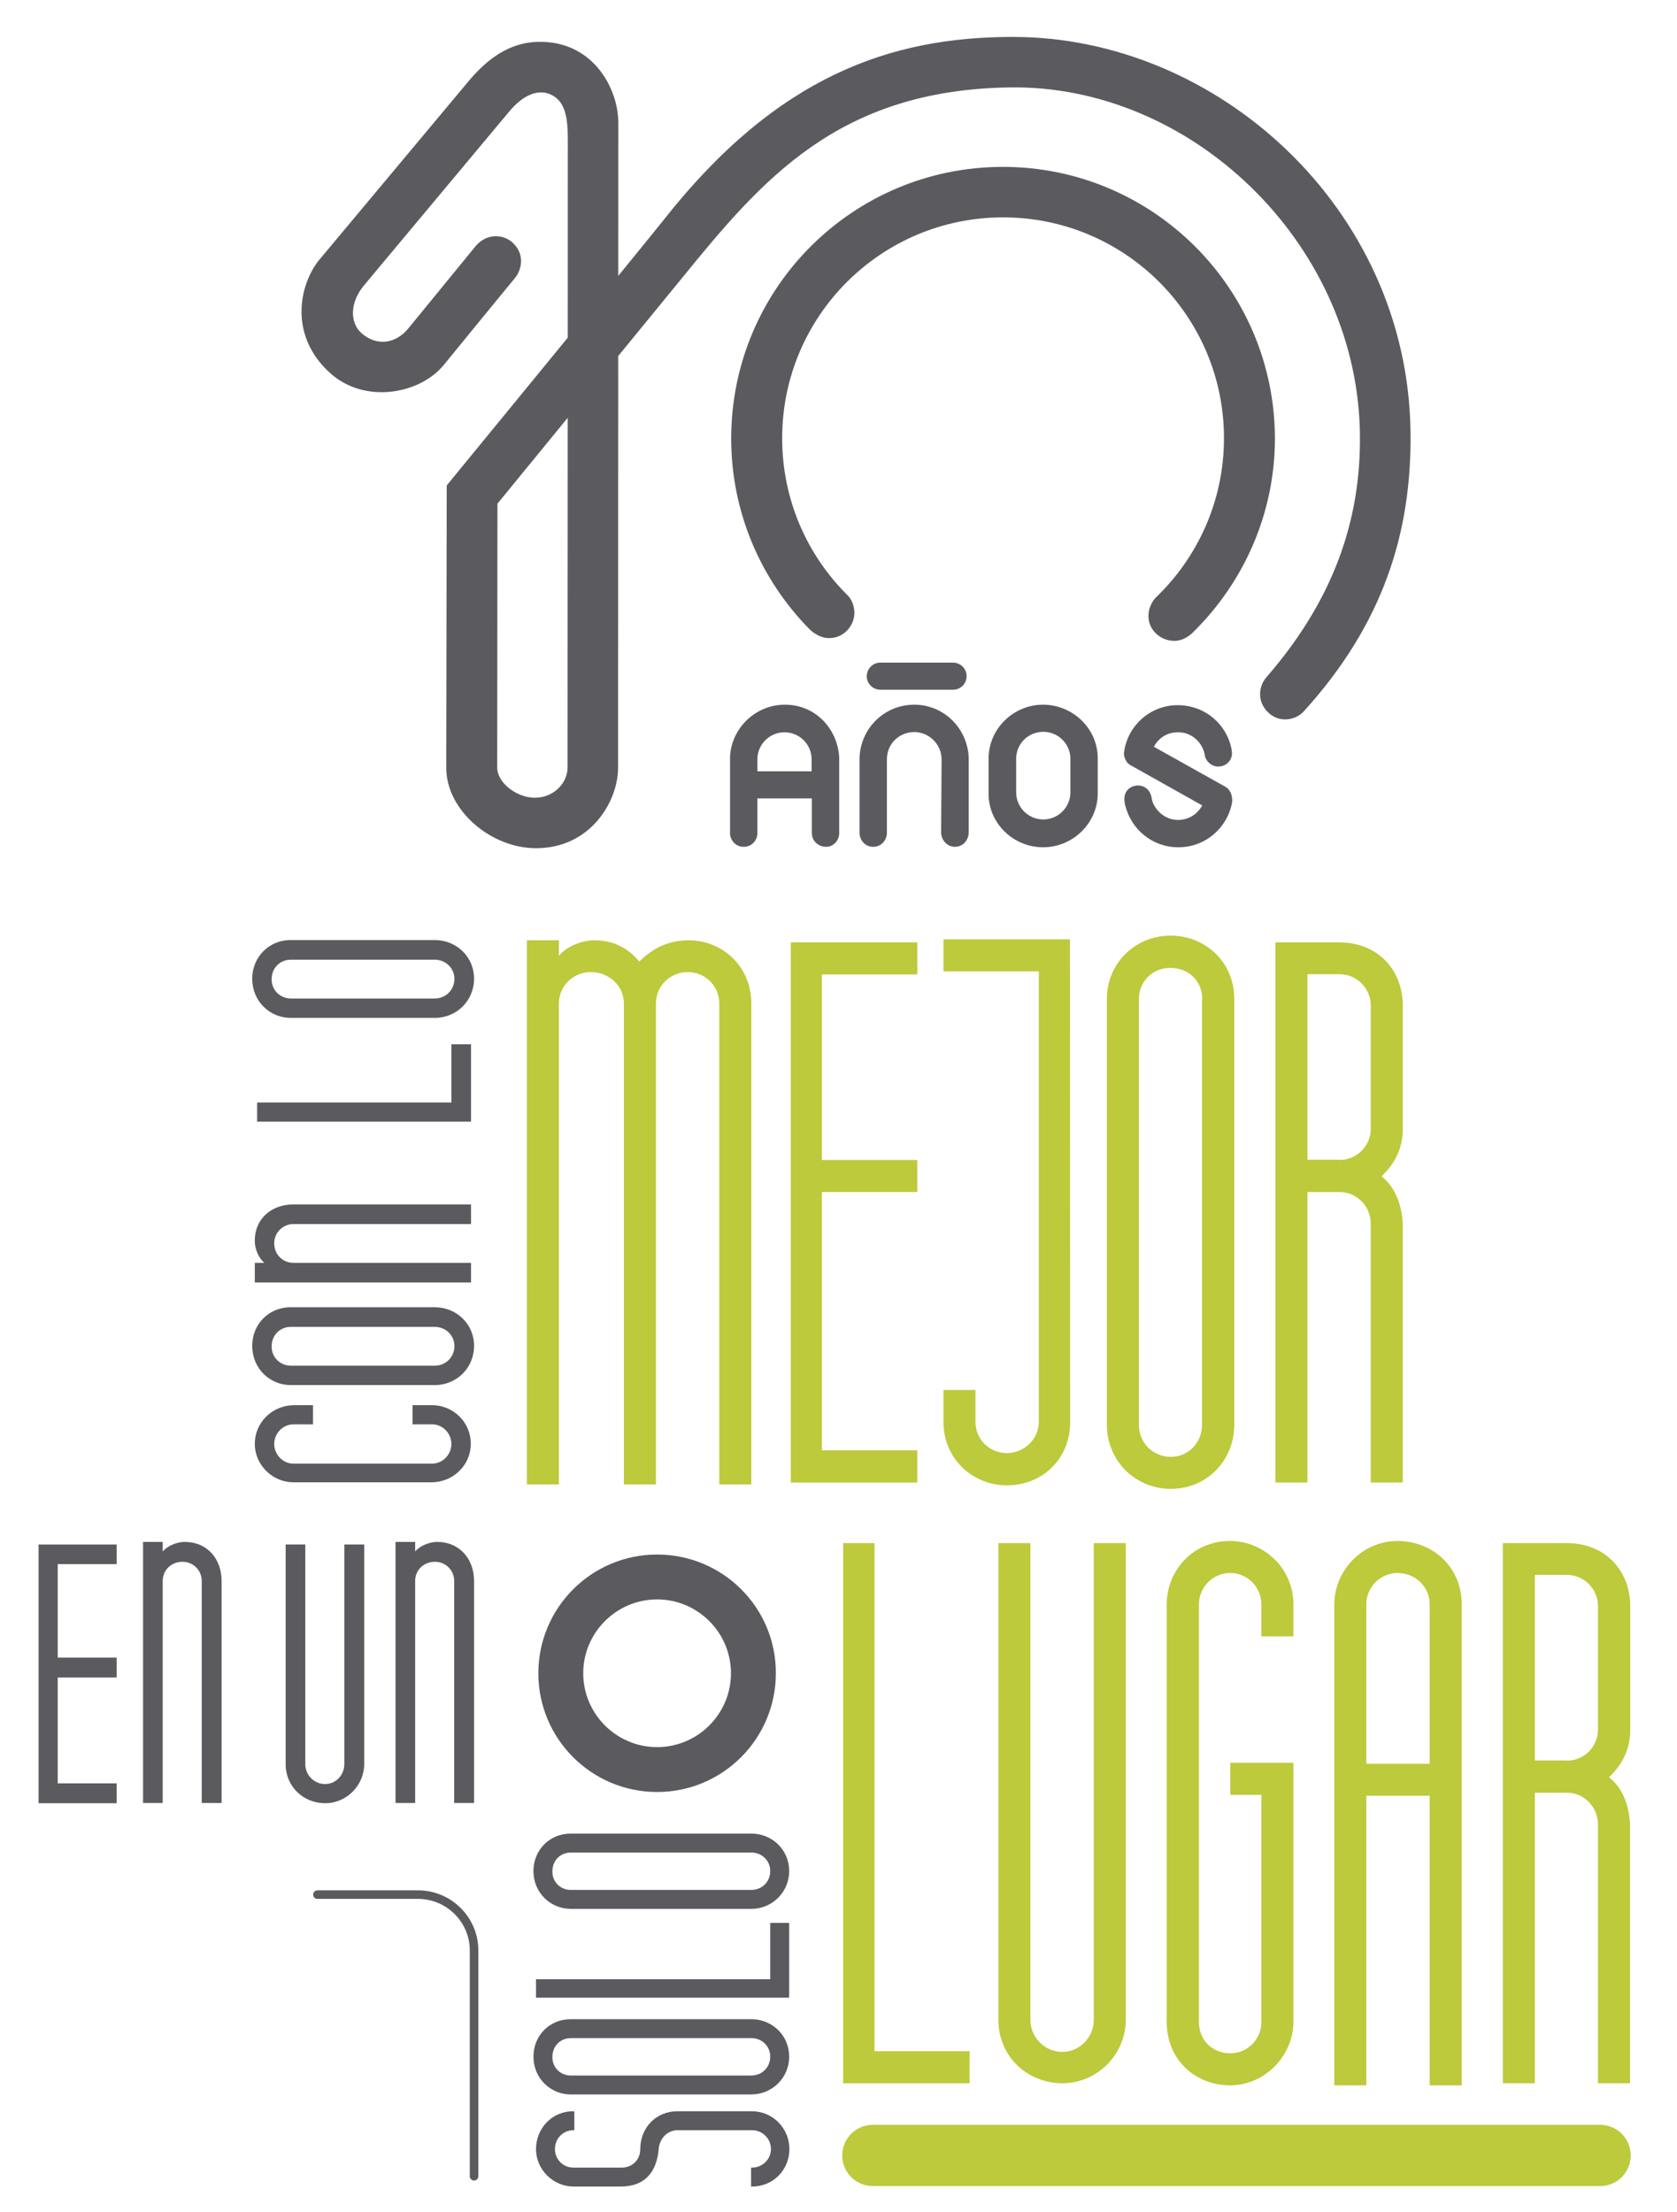 <?xml version="1.0" encoding="utf-8"?>
<!-- Generator: Adobe Illustrator 25.4.1, SVG Export Plug-In . SVG Version: 6.00 Build 0)  -->
<svg version="1.1" id="Capa_1" xmlns="http://www.w3.org/2000/svg" xmlns:xlink="http://www.w3.org/1999/xlink" x="0px" y="0px"
	 viewBox="0 0 717.4 946.3" style="enable-background:new 0 0 717.4 946.3;" xml:space="preserve">
<style type="text/css">
	.st0{fill:#5B5B5F;}
	.st1{fill:#BCCA3B;}
	.st2{fill:none;stroke:#5B5B5F;stroke-width:3.661;stroke-linecap:round;stroke-miterlimit:10;}
</style>
<path class="st0" d="M469.6,324.4L469.6,324.4c0-12.7-10.7-22.9-23.4-22.9s-23.2,10.3-23.3,22.9l0,0v0.2v14.8v0.2l0,0
	c0,12.7,10.6,22.9,23.3,22.9s23.3-10.2,23.4-22.9l0,0V324.4z M446.3,350.6c-6.4,0-11.6-5.2-11.6-11.6v-14.4
	c0-6.4,5.2-11.5,11.6-11.5c6.4,0,11.6,5.2,11.6,11.5V339C457.9,345.4,452.7,350.6,446.3,350.6"/>
<path class="st0" d="M359,324.3c-0.5-12.1-9.9-22.9-23.4-22.8c-12.7,0.1-22.8,10.3-23.3,22.4c0,0.2,0,32.6,0,32.6
	c0,2.8,2.3,5.9,5.9,5.8c3.6,0,5.8-3,5.8-5.8v-14.9h23.3v15c0.1,3.4,2.9,5.7,6.1,5.7c3.5,0,5.6-3.1,5.6-5.8
	C359,356.5,359,324.5,359,324.3 M324,329.9v-5l0,0c0-6.4,5.2-11.6,11.6-11.6c6.4,0,11.6,5.2,11.6,11.6v5.1H324V329.9z"/>
<path class="st0" d="M414.4,324.2c-0.5-12.6-10.6-22.7-23.3-22.7s-22.9,10-23.4,22.6c0,0.2,0,32.3,0,32.3c0,2.7,2.1,5.9,5.8,5.9
	c4,0,5.9-3.4,5.9-5.9V325l0,0c0-7.2,5.7-11.8,11.7-11.8s11.7,4.9,11.7,11.8l-0.2,31.2c0,2.6,2,6.1,6,6.1c3.9-0.1,5.8-3.5,5.8-6.1
	C414.4,356.2,414.4,324.4,414.4,324.2"/>
<path class="st0" d="M376.6,295.1h31.1c3.2,0,5.8-2.6,5.8-5.8c0-3.2-2.6-5.8-5.8-5.8h-31.1c-3.2,0-5.8,2.6-5.8,5.8
	C370.7,292.4,373.4,295.1,376.6,295.1"/>
<path class="st0" d="M524,336.5l-30.4-17c1.1-2.1,4.1-6,9.9-6.2c6.2-0.3,11.3,4.5,12,10.4c0.6,2.1,2.6,3.9,4.8,4.2
	c2.6,0.4,6.2-1.1,6.7-5c0.1-0.8-0.1-1.8-0.2-2.6c-2.1-10.4-11.3-18.6-23-18.6s-21.3,8.7-22.9,19.8c0,0.1-0.1,0.7-0.1,0.9
	c0,1.7,1.1,4,2.5,4.8l31,17.4c-1,1.8-3.8,5.9-9.9,6.2c-6.3,0.3-11-4.9-11.7-9.1c0,0-0.3-4.5-4.6-5.5c-2.4-0.6-5.8,0.6-6.8,3.6
	c-0.3,1-0.5,2.3,0,4.6c2.6,10.5,11.6,18.1,22.8,18.1c12.1,0,21.3-9,23-19.4C527.2,340.8,526.7,338,524,336.5"/>
<path class="st0" d="M557.8,304.3c33.7-37.2,46.2-76.1,45.6-119.7c-1.3-95.8-83-168.9-170.2-168.8c-52.3,0-100.7,16.8-148.9,77.8
	c-8.9,11.3-93.2,114.1-93.2,114.1l-0.2,120.8c0,18.1,19,34.4,38.4,34.4c23.6,0,35.2-20.4,35.1-34.5l0.1-276c0-13.8-10-34-32.6-34.5
	c-11.9-0.3-21.7,5.4-31,16.3l-64.6,77.3c-8.4,10.7-12.7,32.1,4.8,48c14.8,13.5,38.4,9.2,48.7-3.3c0,0,28.4-34.8,30.3-37
	c3.6-4.3,4.3-11.2-1.3-15.8c-3.9-3.2-11-3.8-15.9,2.6l-27.8,34c-6,7.7-14.4,7.9-20.4,2.6c-5.1-4.5-5.3-13.4,1.6-21.2L217.6,48
	c6.5-7.9,12.5-9.4,16.9-8c7.3,2.5,8.4,10,8.4,19.6l-0.1,268.5c0.1,7-6,13.1-13.7,13.2c-7.7,0.2-16.5-6.2-16.4-13.1l0.1-112.7
	c0,0,72-88,79-96.6c34.1-41.9,66.6-80.4,140.1-81.5c77.4-1.2,147.4,65.8,149.8,145.8c1,34.7-8.6,70.5-39.9,106.5
	c-3.4,3.9-4,10.1,0.2,14.6C546.6,309.4,554,308.5,557.8,304.3"/>
<path class="st0" d="M429,71.4c-64.2,0-116.2,52-116.2,116.2c0,31.8,12.8,60.5,33.4,81.5c0,0,3.6,3.9,8.4,3.9
	c6,0.1,10.9-4.9,10.9-10.9c-0.1-4.9-2.9-7.4-2.9-7.4c-17.3-17.1-28-40.9-28-67.2c0-52.2,42.3-94.5,94.5-94.5s94.5,42.3,94.5,94.5
	c0,26.9-11.3,51.1-29.3,68.3c0,0-2.9,2.9-3,7.5c-0.2,6,4.9,10.8,10.9,10.9c4.8,0.1,8.3-3.8,8.3-3.8c21.4-21.1,34.9-50.5,34.9-82.9
	C545.2,123.4,493.2,71.4,429,71.4"/>
<path class="st0" d="M133.9,609.4h-8.4c-4.5,0-8.2,3.9-8.2,8.4s3.7,8.4,8.2,8.4h59.4c4.5,0,8.2-3.9,8.2-8.4s-3.7-8.4-8.2-8.4h-8.4
	v-8.2h8.4c8.8,0,16.5,7.1,16.5,16.5c0,9-7.3,16.3-16.5,16.5h-59.4c-8.8,0-16.5-7.3-16.5-16.5c0-9,7.3-16.3,16.5-16.5h8.4V609.4z"/>
<path class="st0" d="M124.4,559.3H186c9.2,0,16.8,7.1,16.8,16.5c0,9.5-7.5,16.8-16.8,16.8h-61.6c-9,0-16.5-7.1-16.5-16.8
	C107.9,566.8,114.7,559.3,124.4,559.3 M124.4,567.7c-4.5,0-8.2,3.4-8.2,8.4c0,4.7,3.7,8.2,8.2,8.2H186c4.7,0,8.4-3.7,8.4-8.4
	c0-4.5-3.7-8.2-8.4-8.2H124.4z"/>
<path class="st0" d="M125.5,515.3h76v8.4h-76c-4.5,0-8.2,3.7-8.2,8.2c0,4.9,3.7,8.4,8.2,8.4h76v8.4H109v-8.4h4.1
	c-2.4-1.9-4.1-6-4.1-9.2C108.9,521.1,116.5,515.3,125.5,515.3"/>
<polygon class="st0" points="193.1,446.8 201.5,446.8 201.5,479.9 110,479.9 110,471.7 193.1,471.7 "/>
<path class="st0" d="M124.4,402.2H186c9.2,0,16.8,7.1,16.8,16.5c0,9.5-7.5,16.8-16.8,16.8h-61.6c-9,0-16.5-7.1-16.5-16.8
	C107.9,409.8,114.7,402.2,124.4,402.2 M124.4,410.6c-4.5,0-8.2,3.4-8.2,8.4c0,4.7,3.7,8.2,8.2,8.2H186c4.7,0,8.4-3.7,8.4-8.4
	c0-4.5-3.7-8.2-8.4-8.2H124.4z"/>
<polygon class="st0" points="49.9,709.2 49.9,717.7 24.7,717.7 24.7,763 49.9,763 49.9,771.5 16.5,771.5 16.5,660.8 49.9,660.8 
	49.9,669.2 24.7,669.2 24.7,709.2 "/>
<path class="st0" d="M94.8,676.4v95h-8.5v-95c0-4.6-3.7-8.2-8.2-8.2c-5,0-8.5,3.7-8.5,8.2v95h-8.4V659.7h8.4v4.1
	c2-2.4,6.1-4.1,9.3-4.1C89,659.7,94.8,667.3,94.8,676.4"/>
<path class="st0" d="M155.8,660.8v94c0,8.9-7.4,16.7-16.7,16.7c-9.3,0-16.9-7.1-16.9-16.7v-94h8.4v94c0,4.6,3.7,8.5,8.5,8.5
	c4.6,0,8.2-3.9,8.2-8.5v-94H155.8z"/>
<path class="st0" d="M202.8,676.4v95h-8.5v-95c0-4.6-3.7-8.2-8.2-8.2c-5,0-8.5,3.7-8.5,8.2v95h-8.4V659.7h8.4v4.1
	c2-2.4,6.1-4.1,9.3-4.1C196.9,659.7,202.8,667.3,202.8,676.4"/>
<path class="st0" d="M245.7,911.4h-0.4c-4.4,0-7.9,3.5-7.9,8.1c0,4.4,3.5,7.9,7.9,7.9H266c4.4,0,7.9-3.3,7.9-7.9
	c0-8.9,6.4-16.2,16-16.2h31.8c8.9,0,16,7.3,16,16.2c0,8.5-6.6,16-16,16h-0.4v-8.1h0.4c4.4,0,8.1-3.5,8.1-7.9c0-4.6-3.7-8.1-8.1-8.1
	h-31.8c-4.4,0-7.7,3.5-8.1,7.9c-0.8,9.6-5.6,16.2-16.2,16.2h-20.3c-8.5,0-16-7.1-16-16c0-8.5,6.4-16.2,16-16.2h0.4L245.7,911.4
	L245.7,911.4z"/>
<path class="st0" d="M244.2,863.9h77.2c8.9,0,16.2,6.9,16.2,16s-7.3,16.2-16.2,16.2h-77.2c-8.7,0-16-6.9-16-16.2
	C228.2,871.2,234.8,863.9,244.2,863.9 M244.2,872c-4.4,0-7.9,3.3-7.9,8.1c0,4.6,3.5,7.9,7.9,7.9h77.2c4.6,0,8.1-3.5,8.1-8.1
	c0-4.4-3.5-7.9-8.1-7.9H244.2z"/>
<polygon class="st0" points="329.5,822.7 337.6,822.7 337.6,854.7 229.3,854.7 229.3,846.8 329.5,846.8 "/>
<path class="st0" d="M244.2,784.5h77.2c8.9,0,16.2,6.9,16.2,16s-7.3,16.2-16.2,16.2h-77.2c-8.7,0-16-6.9-16-16.2
	C228.2,791.8,234.8,784.5,244.2,784.5 M244.2,792.6c-4.4,0-7.9,3.3-7.9,8.1c0,4.6,3.5,7.9,7.9,7.9h77.2c4.6,0,8.1-3.5,8.1-8.1
	c0-4.4-3.5-7.9-8.1-7.9H244.2z"/>
<path class="st1" d="M321.4,429.3v205.8h-13.7V429.3c0-7.4-6-13.4-13.4-13.4c-7.7,0-13.7,6-13.7,13.4v205.8h-13.7V429.3
	c0-7.4-6.3-13.4-14.1-13.4c-7.7,0-13.7,6-13.7,13.4v205.8h-13.7V402.3h13.7v6.7c3.2-4.2,10.2-6.7,15.1-6.7c8.1,0,14.4,3.2,19.3,9.1
	c5.6-5.6,12.3-9.1,21.1-9.1C309.1,402.3,321.4,413.5,321.4,429.3"/>
<polygon class="st1" points="392.4,496.3 392.4,510 351.6,510 351.6,620.5 392.4,620.5 392.4,634.3 338.3,634.3 338.3,403.2 
	392.4,403.2 392.4,416.9 351.6,416.9 351.6,496.3 "/>
<path class="st1" d="M457.8,608.4c0,15.8-11.9,27.1-27.1,27.1c-14.4,0-27.1-11.2-27.1-27.1v-13.7h13.7v13.7c0,7.4,6,13.3,13.4,13.3
	s13.7-6,13.7-13.3V415.6h-40.8v-13.7h54.1L457.8,608.4L457.8,608.4z"/>
<path class="st1" d="M528,427.4v182.2c0,15.1-11.6,27.4-27.1,27.4s-27.4-12.3-27.4-27.4V427.4c0-14.8,11.6-27.1,27.4-27.1
	C515.7,400.4,528,411.6,528,427.4 M514.3,427.4c0-7.4-5.6-13.3-13.7-13.3c-7.7,0-13.4,6-13.4,13.3v182.2c0,7.7,6,13.7,13.7,13.7
	c7.4,0,13.3-6,13.3-13.7V427.4H514.3z"/>
<path class="st1" d="M600.1,523.7v110.6h-13.7V523.7c0-7.7-6-13.7-13.4-13.7h-13.7v124.3h-13.7V403.2H573
	c16.2,0,27.1,11.6,27.1,27.1v52.6c0,7.7-2.8,14.4-9.1,20.4C596.9,507.9,599.7,515.6,600.1,523.7 M573,496.3c7.4,0,13.4-6,13.4-13.4
	v-52.7c0-7.4-6-13.4-13.4-13.4h-13.7v79.4H573V496.3z"/>
<polygon class="st1" points="414.8,877.6 414.8,891.3 360.7,891.3 360.7,660.2 374.1,660.2 374.1,877.6 "/>
<path class="st1" d="M481.6,660.2v204c0,14.4-11.9,27.1-27.1,27.1s-27.4-11.6-27.4-27.1v-204h13.7v204c0,7.4,6,13.7,13.7,13.7
	c7.4,0,13.4-6.3,13.4-13.7v-204H481.6z"/>
<path class="st1" d="M539.6,700.1v-13.7c0-7.4-6-13.4-13.3-13.4c-7.4,0-13.4,6-13.4,13.4v178.7c0,8.1,6,13.4,13.4,13.4
	s13.3-6,13.3-13.4v-97.2h-13.3v-13.7h27v110.9c0,14.1-11.9,27.1-27.1,27.1c-14.8,0-27.1-10.9-27.1-27.1V686.4
	c0-14.1,10.9-27.1,27.1-27.1c14.4,0,27.1,11.6,27.1,27.1v13.7H539.6z"/>
<path class="st1" d="M625.3,686.4v205.8h-13.7V768.3h-27.1v123.9h-13.7V686.4c0-14.4,11.9-27.1,27.1-27.1
	C612.6,659.3,625.3,670.2,625.3,686.4 M611.6,754.6v-68.2c0-7.4-6-13.4-13.7-13.4c-7.4,0-13.4,6-13.4,13.4v68.2H611.6z"/>
<path class="st1" d="M697.3,780.7v110.6h-13.7V780.7c0-7.7-6-13.7-13.3-13.7h-13.7v124.3h-13.7V660.2h27.4
	c16.2,0,27.1,11.6,27.1,27.1V740c0,7.7-2.8,14.4-9.1,20.4C694.2,764.9,697,772.7,697.3,780.7 M670.3,753.3c7.4,0,13.3-6,13.3-13.4
	v-52.7c0-7.4-6-13.4-13.3-13.4h-13.7v79.4h13.7V753.3z"/>
<path class="st0" d="M281.1,684.3c17.4,0,31.6,14.2,31.6,31.6c0,17.4-14.2,31.6-31.6,31.6s-31.6-14.2-31.6-31.6
	C249.5,698.5,263.7,684.3,281.1,684.3 M281.1,665.1c-28.1,0-50.8,22.8-50.8,50.8c0,28.1,22.8,50.8,50.8,50.8
	c28.1,0,50.8-22.8,50.8-50.8C332,687.8,309.2,665.1,281.1,665.1"/>
<path class="st2" d="M202.8,931.1v-96.6c0-13.2-10.8-23.9-24-23.9h-43"/>
<path class="st1" d="M684.6,935.3H373.4c-7.2,0-13.1-5.8-13.1-13.1c0-7.2,5.8-13.1,13.1-13.1h311.1c7.2,0,13.1,5.8,13.1,13.1
	C697.6,929.4,691.8,935.3,684.6,935.3"/>
</svg>
